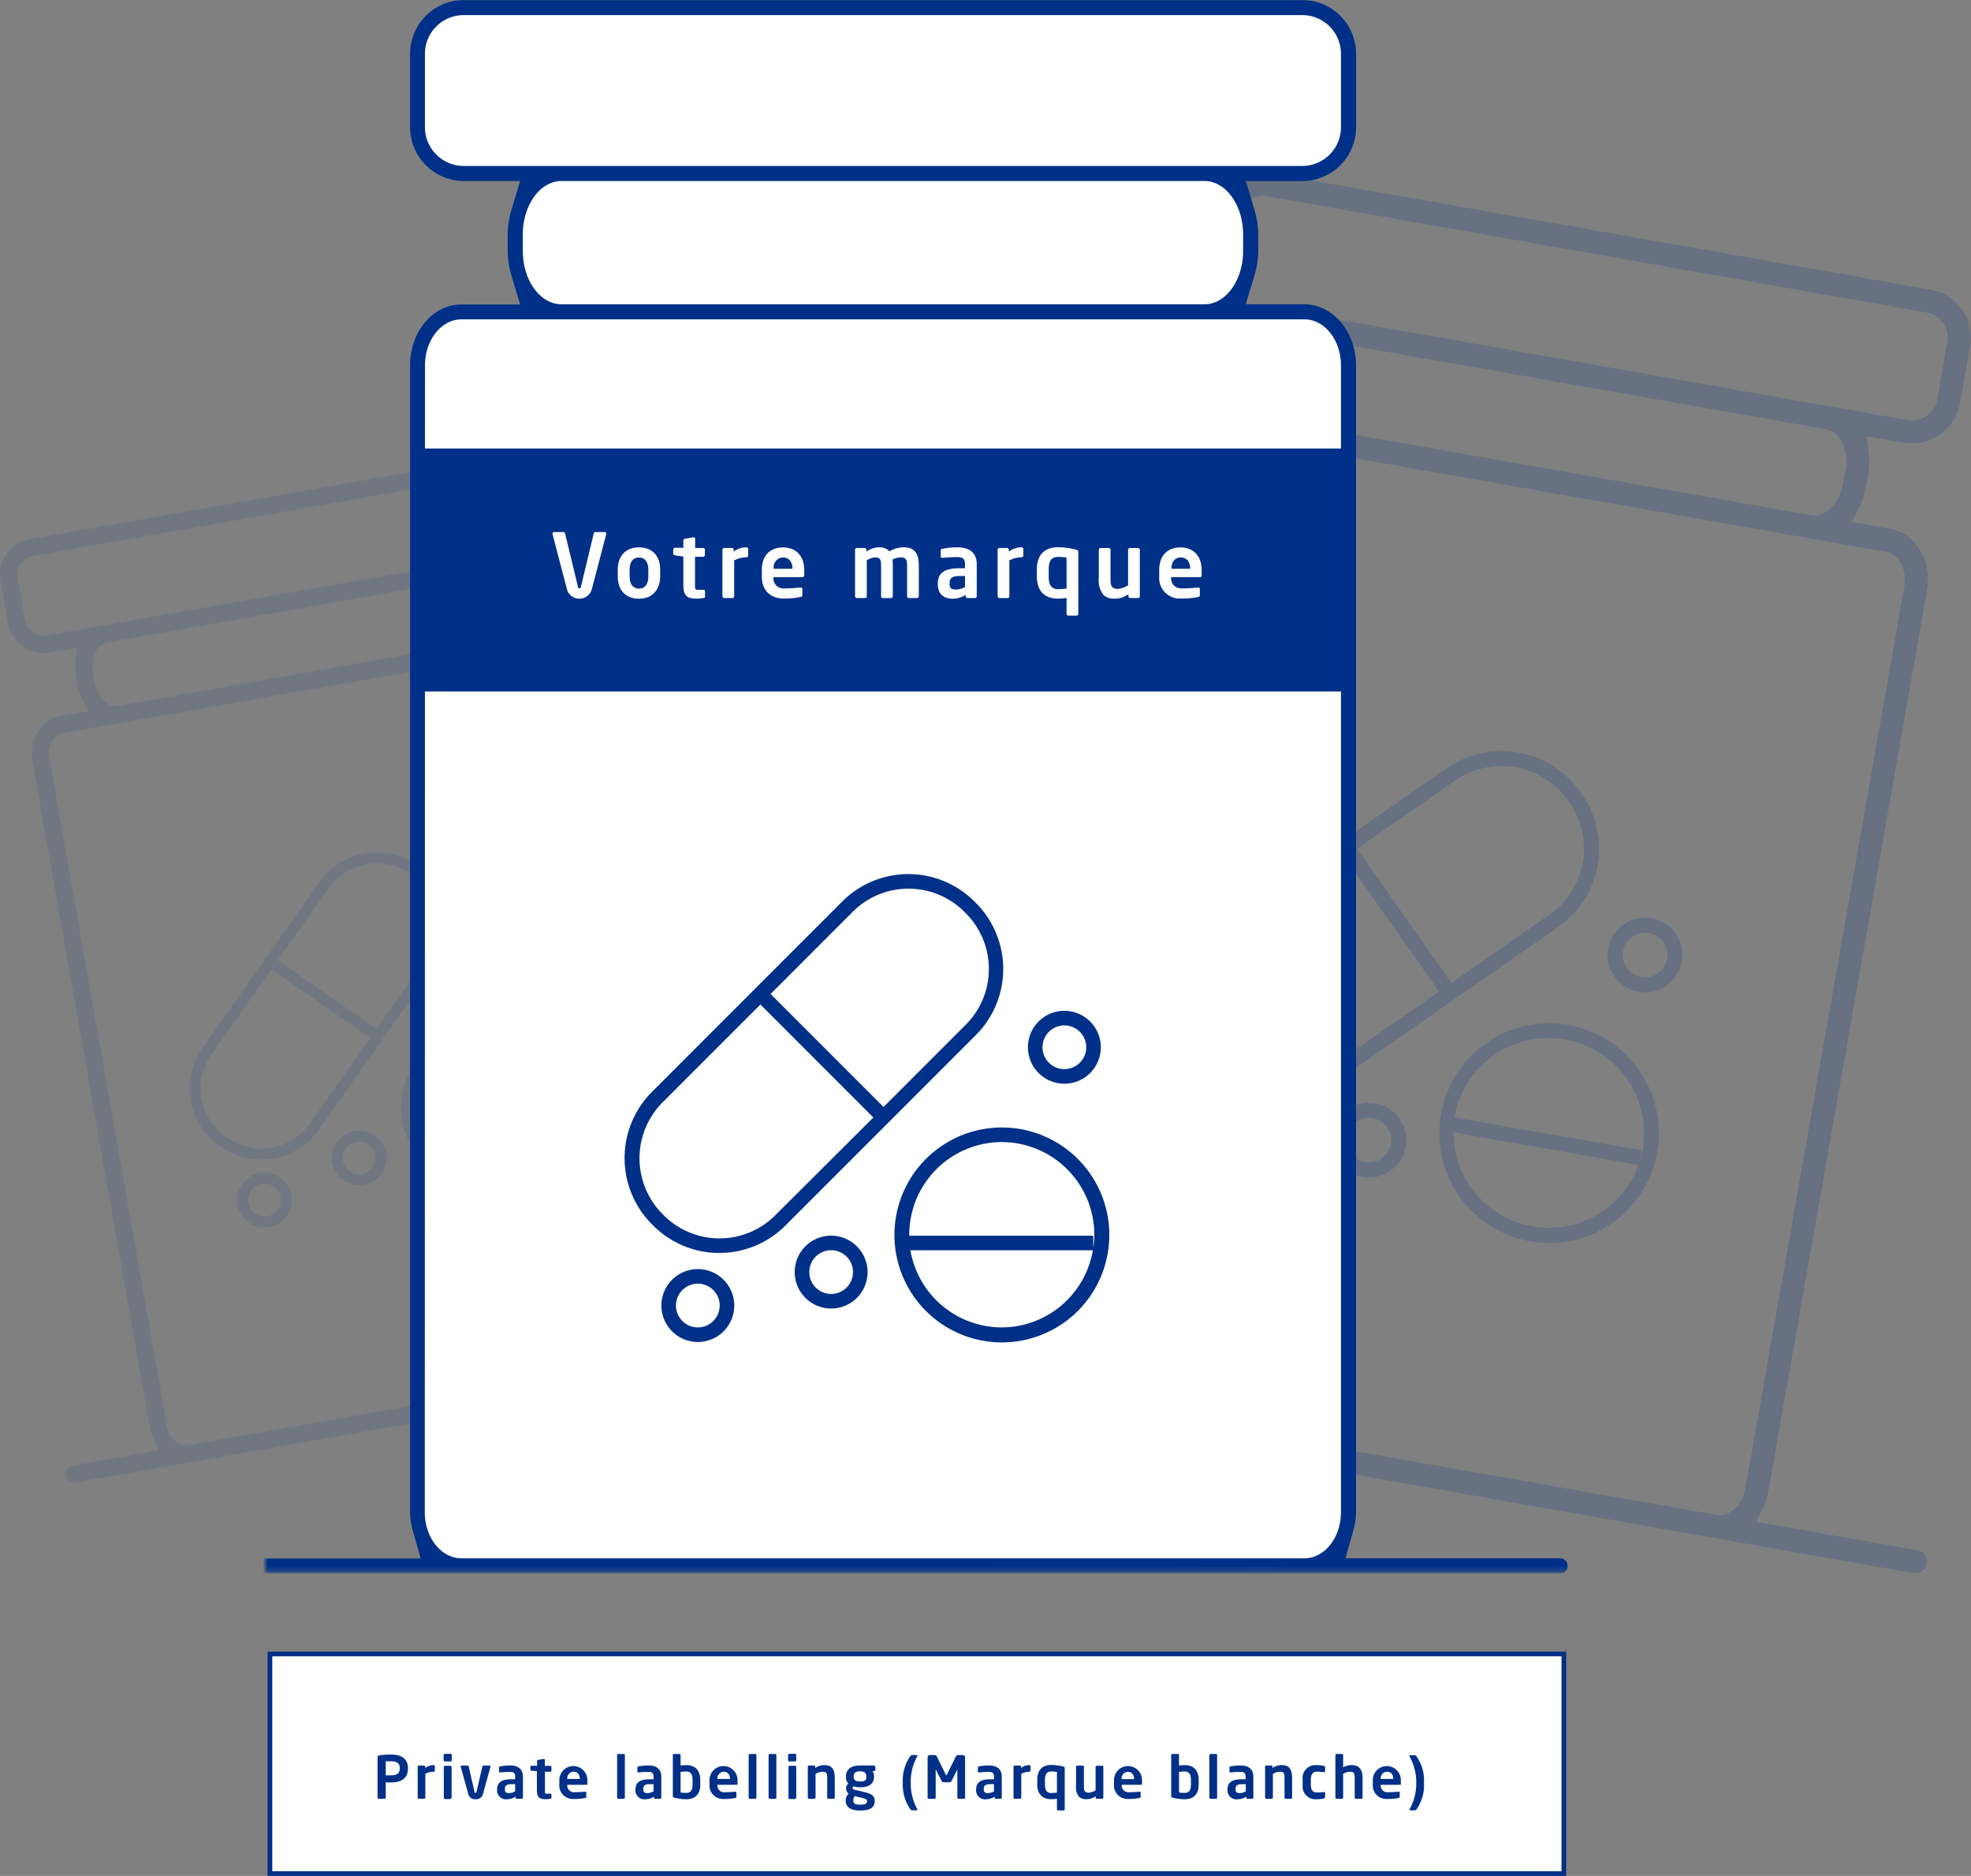 <?xml version="1.0" encoding="UTF-8"?> <svg xmlns="http://www.w3.org/2000/svg" xmlns:xlink="http://www.w3.org/1999/xlink" id="Calque_1" data-name="Calque 1" viewBox="0 0 421.95 401.5"><rect x="0" y="0" width="421.95" height="401.5" fill="#808080" stroke="none"/><defs><style>.cls-1,.cls-2{fill:#fff;}.cls-2{stroke:#003087;}.cls-3{isolation:isolate;}.cls-4{fill:#003087;}.cls-5{opacity:0.12;}.cls-6{opacity:0.19;}.cls-7{mask:url(#mask);}</style><mask id="mask" x="54.79" y="-0.24" width="282.68" height="337" maskUnits="userSpaceOnUse"><g transform="translate(-0.21 0)"><g id="illu-hd-b"><polygon id="illu-hd-a" class="cls-1" points="57 -0.24 337.68 -0.24 337.68 336.51 57 336.51 57 -0.24"></polygon></g></g></mask></defs><title>illu-hd</title><rect class="cls-2" x="57.79" y="354" width="277" height="47"></rect><g class="cls-3"><g class="cls-3"><path class="cls-4" d="M83.91,381.51c-.33,0-.83,0-1.12-.05v3.29a.24.24,0,0,1-.24.25H81.29a.25.25,0,0,1-.25-.25v-8.67c0-.26.15-.34.4-.38a17.18,17.18,0,0,1,2.47-.17c1.94,0,3.63.68,3.63,2.92v.11C87.54,380.79,85.85,381.51,83.91,381.51Zm1.89-3.06c0-1.06-.63-1.47-1.89-1.47-.27,0-.9,0-1.12,0v3c.2,0,.9,0,1.12,0,1.36,0,1.89-.5,1.89-1.51Z" transform="translate(-0.21 0)"></path><path class="cls-4" d="M93,379.21a3.55,3.55,0,0,0-1.74.46v5.07A.26.26,0,0,1,91,385H89.88a.26.26,0,0,1-.25-.26v-6.6a.25.25,0,0,1,.25-.25H91a.25.25,0,0,1,.25.25v.27a2.94,2.94,0,0,1,1.8-.61.26.26,0,0,1,.25.26v.9A.25.25,0,0,1,93,379.21Z" transform="translate(-0.21 0)"></path><path class="cls-4" d="M96.67,377H95.45a.26.26,0,0,1-.26-.26v-1.11a.26.26,0,0,1,.26-.25h1.22a.25.25,0,0,1,.25.25v1.11A.26.26,0,0,1,96.67,377Zm0,8.05H95.47a.27.27,0,0,1-.25-.26v-6.6a.25.25,0,0,1,.25-.25h1.16a.26.26,0,0,1,.26.25v6.6A.27.27,0,0,1,96.63,385Z" transform="translate(-0.21 0)"></path><path class="cls-4" d="M105.2,378.18l-1.58,5.74A1.51,1.51,0,0,1,102,385.1a1.48,1.48,0,0,1-1.56-1.18l-1.59-5.74a.25.25,0,0,1,0-.09.19.19,0,0,1,.2-.2h1.26c.11,0,.21.09.25.25l1.21,5.28c0,.24.14.32.24.32s.19-.08.24-.32l1.21-5.28a.29.29,0,0,1,.26-.25H105a.2.2,0,0,1,.21.2A.13.13,0,0,1,105.2,378.18Z" transform="translate(-0.21 0)"></path><path class="cls-4" d="M111.91,385h-1.08a.25.25,0,0,1-.25-.25v-.2a3.43,3.43,0,0,1-1.77.55,1.92,1.92,0,0,1-2.18-2.1V383c0-1.44.88-2.18,3.07-2.18h.79v-.56c0-.82-.36-1-1.1-1a20.2,20.2,0,0,0-2.06.1h-.06c-.13,0-.23,0-.23-.21v-.81a.27.27,0,0,1,.24-.27,11.07,11.07,0,0,1,2.11-.2c1.79,0,2.77.8,2.77,2.41v4.54A.25.25,0,0,1,111.91,385Zm-1.42-3.13h-.79c-1.15,0-1.4.37-1.4,1.08V383c0,.61.28.78.91.78a2.64,2.64,0,0,0,1.28-.36Z" transform="translate(-0.21 0)"></path><path class="cls-4" d="M118,385a5.23,5.23,0,0,1-.85.09c-1.43,0-2-.31-2-2v-4L114,379a.26.26,0,0,1-.25-.25v-.57a.25.25,0,0,1,.25-.25h1.18v-1a.27.27,0,0,1,.26-.25l1.17-.21h.05a.19.19,0,0,1,.2.19v1.3H118a.26.26,0,0,1,.26.25v.75a.26.26,0,0,1-.26.25h-1.13v4c0,.63,0,.7.49.7H118c.16,0,.26.07.26.19v.8C118.24,384.91,118.17,385,118,385Z" transform="translate(-0.21 0)"></path><path class="cls-4" d="M125.77,382h-4.11v0a1.42,1.42,0,0,0,1.51,1.6c.92,0,1.79-.07,2.32-.12h0c.12,0,.22.06.22.19v.83c0,.2,0,.29-.26.33a11.34,11.34,0,0,1-2.45.21,2.9,2.9,0,0,1-3.05-3.16V381a3,3,0,1,1,6,0v.71C126,381.91,125.94,382,125.77,382Zm-1.43-1.24c0-1-.54-1.55-1.32-1.55a1.36,1.36,0,0,0-1.35,1.55v0h2.67Z" transform="translate(-0.21 0)"></path><path class="cls-4" d="M133.74,385h-1.17a.26.26,0,0,1-.25-.26v-9.08a.25.25,0,0,1,.25-.25h1.17a.24.24,0,0,1,.24.25v9.08A.25.25,0,0,1,133.74,385Z" transform="translate(-0.21 0)"></path><path class="cls-4" d="M141.53,385h-1.07a.25.25,0,0,1-.25-.25v-.2a3.46,3.46,0,0,1-1.78.55,1.92,1.92,0,0,1-2.18-2.1V383c0-1.44.88-2.18,3.07-2.18h.8v-.56c0-.82-.37-1-1.11-1a20.2,20.2,0,0,0-2.06.1h-.06c-.13,0-.23,0-.23-.21v-.81a.27.27,0,0,1,.24-.27,11.07,11.07,0,0,1,2.11-.2c1.79,0,2.77.8,2.77,2.41v4.54A.25.25,0,0,1,141.53,385Zm-1.41-3.13h-.8c-1.14,0-1.4.37-1.4,1.08V383c0,.61.28.78.91.78a2.68,2.68,0,0,0,1.29-.36Z" transform="translate(-0.21 0)"></path><path class="cls-4" d="M147.12,385.1a10.84,10.84,0,0,1-2.53-.33c-.29-.07-.34-.15-.34-.34v-8.77a.25.25,0,0,1,.25-.25h1.16a.25.25,0,0,1,.25.25v2.23a10.28,10.28,0,0,1,1.21-.09c2,0,3,1.2,3,3.17v1C150.13,383.9,149.15,385.1,147.12,385.1Zm1.35-4.13c0-1-.26-1.81-1.35-1.81a10.8,10.8,0,0,0-1.21.09v4.4a7.39,7.39,0,0,0,1.21.09c1.09,0,1.35-.77,1.35-1.8Z" transform="translate(-0.21 0)"></path><path class="cls-4" d="M157.91,382H153.8v0a1.42,1.42,0,0,0,1.51,1.6c.92,0,1.79-.07,2.32-.12h0c.12,0,.23.06.23.19v.83c0,.2,0,.29-.27.33a11.3,11.3,0,0,1-2.44.21,2.9,2.9,0,0,1-3.05-3.16V381a3,3,0,1,1,6,0v.71C158.16,381.91,158.08,382,157.91,382Zm-1.43-1.24c0-1-.54-1.55-1.32-1.55a1.36,1.36,0,0,0-1.35,1.55v0h2.67Z" transform="translate(-0.21 0)"></path><path class="cls-4" d="M161.9,385h-1.17a.26.26,0,0,1-.25-.26v-9.08a.25.25,0,0,1,.25-.25h1.17a.24.24,0,0,1,.24.25v9.08A.25.25,0,0,1,161.9,385Z" transform="translate(-0.21 0)"></path><path class="cls-4" d="M166.16,385H165a.26.26,0,0,1-.25-.26v-9.08a.25.25,0,0,1,.25-.25h1.17a.24.24,0,0,1,.24.25v9.08A.25.25,0,0,1,166.16,385Z" transform="translate(-0.21 0)"></path><path class="cls-4" d="M170.42,377H169.2a.27.27,0,0,1-.27-.26v-1.11a.27.27,0,0,1,.27-.25h1.22a.25.25,0,0,1,.25.25v1.11A.26.26,0,0,1,170.42,377Zm0,8.05h-1.16a.26.26,0,0,1-.25-.26v-6.6a.25.25,0,0,1,.25-.25h1.16a.25.25,0,0,1,.25.25v6.6A.26.26,0,0,1,170.38,385Z" transform="translate(-0.21 0)"></path><path class="cls-4" d="M178.71,385h-1.16a.26.26,0,0,1-.25-.26v-4.11c0-1.1-.1-1.42-1.07-1.42a3.21,3.21,0,0,0-1.43.46v5.07a.26.26,0,0,1-.25.26h-1.16a.26.26,0,0,1-.25-.26v-6.6a.25.25,0,0,1,.25-.25h1.1a.25.25,0,0,1,.25.25v.27a3.24,3.24,0,0,1,2-.61c1.82,0,2.18,1.23,2.18,2.83v4.11A.26.26,0,0,1,178.71,385Z" transform="translate(-0.21 0)"></path><path class="cls-4" d="M187.42,379l-.42.16a1.62,1.62,0,0,1,.32,1v.09c0,1.57-1.09,2.29-3,2.29a3.79,3.79,0,0,1-1.37-.21.38.38,0,0,0-.22.33c0,.25.14.35.43.41l1.49.35c1.71.41,2.82.67,2.82,2v.09c0,1.29-.94,2-3.09,2s-3.12-.77-3.12-2.09v-.12a1.89,1.89,0,0,1,.64-1.38,1.49,1.49,0,0,1-.57-1.16v0a1.24,1.24,0,0,1,.51-1,1.93,1.93,0,0,1-.52-1.47v-.09c0-1.26.82-2.32,3-2.32h2.95a.34.34,0,0,1,.34.34v.53C187.62,379,187.57,379,187.42,379Zm-1.6,6.45c0-.28-.17-.44-1.49-.75l-1.12-.27a1.25,1.25,0,0,0-.32.88v.12c0,.51.32.83,1.5.83s1.43-.27,1.43-.72Zm-.14-5.25c0-.61-.27-1.08-1.35-1.08s-1.36.48-1.36,1.08v.1c0,.46.19,1,1.36,1s1.35-.36,1.35-1Z" transform="translate(-0.21 0)"></path><path class="cls-4" d="M196.45,387.46h-.89a.47.47,0,0,1-.43-.18,9,9,0,0,1-1.65-5.61v-.24a9,9,0,0,1,1.65-5.62.47.47,0,0,1,.43-.17h.89c.1,0,.15.05.15.12a.39.39,0,0,1-.06.2,11.25,11.25,0,0,0-1.36,5.47v.24a11.21,11.21,0,0,0,1.36,5.46.39.39,0,0,1,.06.2C196.6,387.41,196.55,387.46,196.45,387.46Z" transform="translate(-0.21 0)"></path><path class="cls-4" d="M206.63,385h-1.27c-.11,0-.2-.13-.2-.25v-5.86c0-.09,0-.13,0-.13s0,0-.06.08l-1.21,2.4a.47.47,0,0,1-.41.22h-1.27a.45.45,0,0,1-.4-.22l-1.22-2.4s-.05-.08-.07-.08,0,0,0,.13v5.86c0,.12-.08.25-.2.25H199a.19.19,0,0,1-.21-.19v-8.67a.5.5,0,0,1,.5-.5h1a.52.52,0,0,1,.47.3l1.9,3.85c.07.12.09.18.14.18s.08-.06.14-.18l1.9-3.85a.53.53,0,0,1,.47-.3h1a.5.5,0,0,1,.51.5v8.67C206.85,384.94,206.75,385,206.63,385Z" transform="translate(-0.21 0)"></path><path class="cls-4" d="M214.46,385h-1.07a.26.26,0,0,1-.26-.25v-.2a3.43,3.43,0,0,1-1.77.55,1.92,1.92,0,0,1-2.18-2.1V383c0-1.44.88-2.18,3.07-2.18H213v-.56c0-.82-.36-1-1.1-1a20.2,20.2,0,0,0-2.06.1h-.06c-.13,0-.23,0-.23-.21v-.81a.27.27,0,0,1,.24-.27,11,11,0,0,1,2.11-.2c1.79,0,2.77.8,2.77,2.41v4.54A.25.25,0,0,1,214.46,385ZM213,381.87h-.79c-1.15,0-1.4.37-1.4,1.08V383c0,.61.28.78.91.78a2.64,2.64,0,0,0,1.28-.36Z" transform="translate(-0.21 0)"></path><path class="cls-4" d="M220.58,379.21a3.55,3.55,0,0,0-1.74.46v5.07a.26.26,0,0,1-.25.26h-1.16a.26.26,0,0,1-.25-.26v-6.6a.25.25,0,0,1,.25-.25h1.1a.25.25,0,0,1,.25.25v.27a2.92,2.92,0,0,1,1.8-.61.26.26,0,0,1,.25.26v.9A.25.25,0,0,1,220.58,379.21Z" transform="translate(-0.21 0)"></path><path class="cls-4" d="M227.89,387.5h-1.16a.26.26,0,0,1-.25-.26V385a8.49,8.49,0,0,1-1.21.09c-2,0-3-1.2-3-3.16v-1c0-2,1-3.17,3-3.17a10.84,10.84,0,0,1,2.53.33c.29.08.34.15.34.34v8.77A.26.26,0,0,1,227.89,387.5Zm-1.41-8.25a7.39,7.39,0,0,0-1.21-.09c-1.09,0-1.35.77-1.35,1.81v1c0,1,.26,1.8,1.35,1.8a10.8,10.8,0,0,0,1.21-.09Z" transform="translate(-0.21 0)"></path><path class="cls-4" d="M236.18,385H235a.25.25,0,0,1-.25-.25v-.29a3.25,3.25,0,0,1-2,.63,2.16,2.16,0,0,1-1.55-.53,3.18,3.18,0,0,1-.63-2.3v-4.1a.27.27,0,0,1,.25-.27H232a.27.27,0,0,1,.25.27v4.1c0,.64,0,1,.29,1.21a1.06,1.06,0,0,0,.78.23,3.53,3.53,0,0,0,1.43-.5v-5a.27.27,0,0,1,.25-.27h1.16a.27.27,0,0,1,.25.27v6.59A.25.25,0,0,1,236.18,385Z" transform="translate(-0.21 0)"></path><path class="cls-4" d="M244.46,382h-4.11v0a1.42,1.42,0,0,0,1.51,1.6c.92,0,1.79-.07,2.32-.12h0c.12,0,.22.06.22.19v.83c0,.2,0,.29-.26.33a11.34,11.34,0,0,1-2.45.21,2.9,2.9,0,0,1-3-3.16V381a3,3,0,1,1,6,0v.71C244.71,381.91,244.63,382,244.46,382ZM243,380.79c0-1-.54-1.55-1.32-1.55a1.36,1.36,0,0,0-1.35,1.55v0H243Z" transform="translate(-0.21 0)"></path><path class="cls-4" d="M253.82,385.1a10.92,10.92,0,0,1-2.54-.33c-.28-.07-.34-.15-.34-.34v-8.77a.26.26,0,0,1,.26-.25h1.16a.25.25,0,0,1,.25.25v2.23a10.13,10.13,0,0,1,1.21-.09c2,0,3,1.2,3,3.17v1C256.83,383.9,255.85,385.1,253.82,385.1Zm1.35-4.13c0-1-.27-1.81-1.35-1.81a10.63,10.63,0,0,0-1.21.09v4.4a7.3,7.3,0,0,0,1.21.09c1.08,0,1.35-.77,1.35-1.8Z" transform="translate(-0.21 0)"></path><path class="cls-4" d="M260.53,385h-1.17a.26.26,0,0,1-.25-.26v-9.08a.25.25,0,0,1,.25-.25h1.17a.24.24,0,0,1,.24.25v9.08A.25.25,0,0,1,260.53,385Z" transform="translate(-0.21 0)"></path><path class="cls-4" d="M268.32,385h-1.07a.25.25,0,0,1-.25-.25v-.2a3.43,3.43,0,0,1-1.78.55A1.92,1.92,0,0,1,263,383V383c0-1.44.88-2.18,3.08-2.18h.79v-.56c0-.82-.37-1-1.11-1a19.81,19.81,0,0,0-2.05.1h-.07c-.12,0-.22,0-.22-.21v-.81c0-.14.07-.23.24-.27a10.86,10.86,0,0,1,2.1-.2c1.79,0,2.77.8,2.77,2.41v4.54A.25.25,0,0,1,268.32,385Zm-1.41-3.13h-.79c-1.15,0-1.4.37-1.4,1.08V383c0,.61.27.78.9.78a2.68,2.68,0,0,0,1.29-.36Z" transform="translate(-0.21 0)"></path><path class="cls-4" d="M276.61,385h-1.16a.26.26,0,0,1-.25-.26v-4.11c0-1.1-.1-1.42-1.07-1.42a3.13,3.13,0,0,0-1.42.46v5.07a.27.27,0,0,1-.26.26h-1.16a.26.26,0,0,1-.25-.26v-6.6a.25.25,0,0,1,.25-.25h1.1a.25.25,0,0,1,.25.25v.27a3.24,3.24,0,0,1,2-.61c1.82,0,2.18,1.23,2.18,2.83v4.11A.26.26,0,0,1,276.61,385Z" transform="translate(-0.21 0)"></path><path class="cls-4" d="M283.58,384.94a7.34,7.34,0,0,1-1.63.16,2.74,2.74,0,0,1-2.87-3.06v-1.17A2.75,2.75,0,0,1,282,377.8a6.63,6.63,0,0,1,1.63.17c.21,0,.26.12.26.32v.82c0,.13-.1.19-.22.19h0a11.23,11.23,0,0,0-1.63-.09c-.59,0-1.21.34-1.21,1.66V382c0,1.31.62,1.65,1.21,1.65a11.23,11.23,0,0,0,1.63-.09h0c.12,0,.22.06.22.19v.82C283.84,384.81,283.79,384.89,283.58,384.94Z" transform="translate(-0.21 0)"></path><path class="cls-4" d="M291.63,385h-1.16a.26.26,0,0,1-.25-.26v-4.15c0-1.1-.19-1.38-1-1.38a3.4,3.4,0,0,0-1.47.43v5.1a.26.26,0,0,1-.25.26h-1.16a.26.26,0,0,1-.25-.26v-9.08a.25.25,0,0,1,.25-.25h1.16a.25.25,0,0,1,.25.25v2.61a3.39,3.39,0,0,1,1.91-.47c1.74,0,2.25,1.24,2.25,2.79v4.15A.26.26,0,0,1,291.63,385Z" transform="translate(-0.21 0)"></path><path class="cls-4" d="M299.91,382H295.8v0a1.42,1.42,0,0,0,1.51,1.6c.92,0,1.79-.07,2.32-.12h0c.12,0,.23.06.23.19v.83c0,.2,0,.29-.27.33a11.3,11.3,0,0,1-2.44.21,2.9,2.9,0,0,1-3.05-3.16V381a3,3,0,1,1,6,0v.71C300.16,381.91,300.08,382,299.91,382Zm-1.43-1.24c0-1-.54-1.55-1.32-1.55a1.36,1.36,0,0,0-1.35,1.55v0h2.67Z" transform="translate(-0.21 0)"></path><path class="cls-4" d="M303.45,387.28a.47.47,0,0,1-.43.18h-.9c-.1,0-.15,0-.15-.13a.4.4,0,0,1,.07-.2,11.21,11.21,0,0,0,1.36-5.46v-.24A11.25,11.25,0,0,0,302,376a.4.4,0,0,1-.07-.2c0-.07,0-.12.15-.12h.9a.47.47,0,0,1,.43.17,9,9,0,0,1,1.65,5.62v.24A9,9,0,0,1,303.45,387.28Z" transform="translate(-0.21 0)"></path></g></g><g class="cls-5"><path class="cls-4" d="M10.8,162.43c-.48-2.68.79-5.15,2.83-5.51l105-18.51c2-.36,4.07,1.53,4.54,4.21L148.3,285.31c.47,2.68-.8,5.15-2.83,5.5l-105,18.51c-2,.36-4.08-1.52-4.55-4.2Zm97.28-34,.36,2c.55,3.14-.79,6.1-2.93,6.48L25.43,151.11c-2.14.38-4.41-2-5-5.09l-.36-2c-.55-3.14.79-6.11,2.93-6.49l80.07-14.11c2.14-.38,4.42,1.95,5,5.08Zm-97.86,7.57a4,4,0,0,1-4.66-3.26L4,123.67A4,4,0,0,1,7.21,119L111.65,100.6a4,4,0,0,1,4.65,3.26l1.61,9.12a4,4,0,0,1-3.26,4.65ZM14.33,315.8a1.84,1.84,0,0,0,2.13,1.49l161.42-28.46a1.84,1.84,0,1,0-.64-3.62l-25.5,4.5.24-2.43a9.26,9.26,0,0,0-.06-2.61L126.76,142c-.82-4.67-4.77-7.9-8.81-7.18l-6.12,1.07.3-2.47a11.86,11.86,0,0,0-.07-3.53l-.35-2a11.78,11.78,0,0,0-1.15-3.33l-1.12-2.23,5.85-1a7.71,7.71,0,0,0,6.25-8.91l-1.61-9.12A7.71,7.71,0,0,0,111,97L6.58,115.4a7.7,7.7,0,0,0-6.25,8.9l1.61,9.13a7.7,7.7,0,0,0,8.91,6.23l5.86-1-.3,2.48a11.77,11.77,0,0,0,.08,3.52l.35,2A12.24,12.24,0,0,0,18,150l1.13,2.22L13,153.3c-4,.71-6.65,5.09-5.82,9.76l25.16,142.7a9.46,9.46,0,0,0,.83,2.47l1.06,2.2-18.4,3.25a1.83,1.83,0,0,0-1.49,2.12Z" transform="translate(-0.21 0)"></path><path class="cls-4" d="M80.81,220.23l-21.13-14.7,10.8-15.34a12.8,12.8,0,0,1,17.72-3.13l.31.22a12.61,12.61,0,0,1,3.11,17.61Zm-14.23,20.2a12.79,12.79,0,0,1-17.72,3.12l-.31-.21a12.69,12.69,0,0,1-3.11-17.62l12.88-18.27,21.14,14.7Zm23.29-55.07-.31-.22a15.17,15.17,0,0,0-21,3.7L43.51,224.38a15,15,0,0,0,3.69,20.88l.31.21a15.15,15.15,0,0,0,21-3.7l25-35.54a14.94,14.94,0,0,0-3.68-20.87Zm15.92,66.43a15,15,0,0,1-16.67-9.64L118.17,237a15,15,0,0,1-12.38,14.76m-5.17-29.33A15,15,0,0,1,118,234.52a15.2,15.2,0,0,1,.2,2.11l-.34-1.91-29.33,5.17,0-.17a14.94,14.94,0,0,1,12.16-17.26m-.41-2.31a17.23,17.23,0,1,0,20.07,14,17.3,17.3,0,0,0-20.07-14m7.1-17.9a3.51,3.51,0,1,1-2.87,4.08,3.52,3.52,0,0,1,2.87-4.08m1.63,9.23a5.85,5.85,0,1,0-6.82-4.75,5.88,5.88,0,0,0,6.82,4.75M77.68,251.31a3.51,3.51,0,1,1,2.87-4.08,3.54,3.54,0,0,1-2.87,4.08m-1.63-9.23a5.85,5.85,0,1,0,6.82,4.74,5.88,5.88,0,0,0-6.82-4.74M57.4,260.32a3.51,3.51,0,1,1,2.87-4.07,3.54,3.54,0,0,1-2.87,4.07m-1.63-9.23a5.86,5.86,0,1,0,6.82,4.75,5.89,5.89,0,0,0-6.82-4.75" transform="translate(-0.21 0)"></path></g><g class="cls-6"><path class="cls-4" d="M256,98.81c.64-3.62,3.4-6.17,6.15-5.69l141.9,25c2.74.49,4.46,3.83,3.82,7.45l-34,193c-.64,3.62-3.4,6.17-6.14,5.68l-141.9-25c-2.75-.48-4.48-3.82-3.84-7.44Zm139.28,1.86-.48,2.74c-.75,4.24-3.83,7.39-6.73,6.88L279.83,91.2c-2.89-.51-4.7-4.52-4-8.76l.49-2.74c.74-4.24,3.82-7.39,6.71-6.88L391.32,91.9c2.89.51,4.71,4.53,4,8.77ZM267.47,65a5.43,5.43,0,0,1-4.41-6.28l2.18-12.34A5.44,5.44,0,0,1,271.53,42l141.18,24.9a5.43,5.43,0,0,1,4.39,6.28l-2.17,12.35a5.43,5.43,0,0,1-6.28,4.4Zm-77.9,230.33a2.48,2.48,0,0,0,2,2.87L409.8,336.7a2.48,2.48,0,1,0,.86-4.89l-34.48-6.08,1.44-3a13.23,13.23,0,0,0,1.12-3.34l34-193c1.11-6.31-2.42-12.23-7.87-13.2l-8.27-1.45,1.52-3a16.32,16.32,0,0,0,1.55-4.51l.48-2.75a15.74,15.74,0,0,0,.09-4.76l-.4-3.36,7.91,1.4a10.42,10.42,0,0,0,12.05-8.43L422,74A10.42,10.42,0,0,0,413.57,62L272.39,37.1a10.41,10.41,0,0,0-12.05,8.43l-2.17,12.34a10.4,10.4,0,0,0,8.43,12l7.92,1.4-1.52,3a16.14,16.14,0,0,0-1.54,4.52L271,81.58a16,16,0,0,0-.1,4.76l.4,3.35L263,88.24c-5.45-1-10.8,3.39-11.91,9.71l-34,193a12.78,12.78,0,0,0-.09,3.53l.33,3.29-24.87-4.39a2.5,2.5,0,0,0-2.88,2Z" transform="translate(-0.21 0)"></path><path class="cls-4" d="M310.94,210.38l-20.22-28.7,21-14.61a17.44,17.44,0,0,1,24.16,4.25l.3.43a17.2,17.2,0,0,1-4.23,24Zm-27.66,19.24a17.43,17.43,0,0,1-24.16-4.26l-.3-.42a17.27,17.27,0,0,1,4.24-24l25-17.42,20.23,28.7Zm55.53-59.7-.3-.42a20.67,20.67,0,0,0-28.64-5.05l-48.66,33.86a20.47,20.47,0,0,0-5,28.46l.3.43a20.68,20.68,0,0,0,28.64,5.05l48.66-33.86a20.38,20.38,0,0,0,5-28.47Zm-10.57,92.55a20.42,20.42,0,0,1-16.88-20.12l39.61,7a20.4,20.4,0,0,1-22.73,13.14m7.05-40A20.37,20.37,0,0,1,351.87,246a20,20,0,0,1-.72,2.79l.46-2.61-40-7a1.81,1.81,0,0,1,0-.23,20.38,20.38,0,0,1,23.64-16.44m.55-3.15A23.5,23.5,0,1,0,355,246.57a23.6,23.6,0,0,0-19.2-27.24m17.44-19.63a4.79,4.79,0,1,1-5.57,3.88,4.82,4.82,0,0,1,5.57-3.88m-2.21,12.58a8,8,0,1,0-6.53-9.25,8,8,0,0,0,6.53,9.25m-58.63,36.46a4.79,4.79,0,1,1,5.57-3.88,4.81,4.81,0,0,1-5.57,3.88m2.22-12.58a8,8,0,1,0,6.52,9.26,8,8,0,0,0-6.52-9.26m-32.42,14.67a4.79,4.79,0,1,1,5.58-3.88,4.8,4.8,0,0,1-5.58,3.88m2.22-12.58a8,8,0,1,0,6.52,9.26,8,8,0,0,0-6.52-9.26" transform="translate(-0.21 0)"></path></g><polygon class="cls-1" points="90.08 73.53 95.17 67.03 277.06 67.03 282.6 67.03 286.15 70.77 287.07 74.51 288.69 91.15 288.59 318.5 287.07 328.7 283.93 334.69 272.18 335.58 93.4 334.69 90.97 329.59 88.96 319.83 89.88 77.11 90.08 73.53"></polygon><polygon class="cls-1" points="92.78 3.03 89.33 13.97 89.33 24.3 92.78 35.32 123.78 36.61 279.85 37.34 284.94 34.39 288.02 30.64 288.69 22.46 288.02 9.72 285.07 3.03 280.52 1.41 96.95 1.41 92.78 3.03"></polygon><polygon class="cls-1" points="112.85 38.27 110.13 47.44 110.13 56.1 112.85 65.34 137.34 66.42 260.63 67.03 264.65 64.56 267.09 61.41 267.62 54.56 267.09 43.88 264.76 38.27 261.16 36.91 116.15 36.91 112.85 38.27"></polygon><g class="cls-7"><path class="cls-4" d="M91.19,78.2c0-5.43,3.52-9.85,7.84-9.85H279.45c4.32,0,7.83,4.42,7.83,9.85V323.68c0,5.43-3.51,9.85-7.83,9.85H99c-4.33,0-7.85-4.42-7.85-9.85Zm175.15-28v3.49c0,6.31-3.72,11.44-8.29,11.44H120.42c-4.57,0-8.29-5.13-8.29-11.44V50.2c0-6.32,3.72-11.46,8.29-11.46H258.05c4.57,0,8.29,5.14,8.29,11.46ZM99.48,35.52a8.31,8.31,0,0,1-8.3-8.3V11.52a8.3,8.3,0,0,1,8.3-8.29H279a8.29,8.29,0,0,1,8.28,8.29v15.7a8.29,8.29,0,0,1-8.28,8.3ZM56.61,336.76H334.06a1.62,1.62,0,1,0,0-3.23H288.25l1.65-5.89a14.71,14.71,0,0,0,.61-4V78.2c0-7.2-5-13.07-11.07-13.07H266.9l1.8-6a18.38,18.38,0,0,0,.87-5.46V50.2a18.47,18.47,0,0,0-.86-5.45l-1.81-6H279a11.53,11.53,0,0,0,11.52-11.52V11.52A11.54,11.54,0,0,0,279,0H99.48A11.54,11.54,0,0,0,88,11.52v15.7A11.53,11.53,0,0,0,99.48,38.74h12.08l-1.8,6a18.54,18.54,0,0,0-.86,5.48v3.49a18.79,18.79,0,0,0,.86,5.46l1.8,6H99C92.92,65.13,88,71,88,78.2V323.68a14.66,14.66,0,0,0,.61,4l1.66,5.89H56.61a1.61,1.61,0,1,0,0,3.22Z" transform="translate(-0.21 0)"></path></g><path class="cls-4" d="M189.36,236.93l-24.18-24.18,17.62-17.63a16.88,16.88,0,0,1,23.82,0l.36.36a16.87,16.87,0,0,1,0,23.83Zm-23.21,23.21a16.88,16.88,0,0,1-23.82,0l-.36-.36A16.95,16.95,0,0,1,142,236l21-21,24.18,24.18Zm43-66.86-.36-.36a20,20,0,0,0-28.24,0l-40.82,40.83a20.06,20.06,0,0,0,0,28.24l.35.35a20,20,0,0,0,28.24,0l40.83-40.83a20,20,0,0,0,0-28.23Zm5.49,90.83a19.86,19.86,0,0,1-19.53-16.5h39.06a19.85,19.85,0,0,1-19.53,16.5m0-39.67a19.85,19.85,0,0,1,19.84,19.83,18.69,18.69,0,0,1-.23,2.81v-2.59H194.86c0-.07,0-.14,0-.22a19.85,19.85,0,0,1,19.83-19.83m0-3.12a23,23,0,1,0,23,22.95,23,23,0,0,0-23-22.95m13.38-21.85a4.68,4.68,0,1,1-4.68,4.68,4.69,4.69,0,0,1,4.68-4.68m0,12.48a7.8,7.8,0,1,0-7.8-7.8,7.81,7.81,0,0,0,7.8,7.8m-49.93,45a4.68,4.68,0,1,1,4.68-4.68,4.69,4.69,0,0,1-4.68,4.68m0-12.48a7.8,7.8,0,1,0,7.8,7.8,7.82,7.82,0,0,0-7.8-7.8M149.6,284.11a4.68,4.68,0,1,1,4.68-4.68,4.69,4.69,0,0,1-4.68,4.68m0-12.48a7.8,7.8,0,1,0,7.8,7.8,7.8,7.8,0,0,0-7.8-7.8" transform="translate(-0.21 0)"></path><rect class="cls-4" x="89.79" y="96" width="198" height="52"></rect><g class="cls-3"><g class="cls-3"><path class="cls-1" d="M130,114.3l-3.12,11.91a2.77,2.77,0,0,1-5.28,0l-3.11-11.91s0,0,0-.09a.33.33,0,0,1,.34-.33h2a.41.41,0,0,1,.36.33l2.76,11.41c0,.23.11.31.3.31s.25-.08.31-.31l2.75-11.41a.41.41,0,0,1,.36-.33h2a.34.34,0,0,1,.35.33S130,114.26,130,114.3Z" transform="translate(-0.21 0)"></path><path class="cls-1" d="M137,128.15c-3,0-4.54-2-4.54-4.73v-1.54c0-2.71,1.56-4.73,4.54-4.73s4.54,2,4.54,4.73v1.54C141.5,126.14,139.94,128.15,137,128.15Zm2-6.27c0-1.55-.7-2.56-2-2.56s-2,1-2,2.56v1.54c0,1.56.7,2.57,2,2.57s2-1,2-2.57Z" transform="translate(-0.21 0)"></path><path class="cls-1" d="M150.79,128a8.42,8.42,0,0,1-1.29.13c-2.15,0-3-.47-3-3v-6l-1.79-.27a.42.42,0,0,1-.38-.38v-.85a.39.39,0,0,1,.38-.38h1.79v-1.56a.41.41,0,0,1,.38-.38l1.77-.31h.07a.28.28,0,0,1,.31.29v2h1.71a.38.38,0,0,1,.38.38v1.12a.38.38,0,0,1-.38.38H149v6c0,1,.05,1.07.74,1.07h1c.25,0,.4.09.4.28v1.2C151.15,127.87,151,128,150.79,128Z" transform="translate(-0.21 0)"></path><path class="cls-1" d="M160,119.28a5.45,5.45,0,0,0-2.62.68v7.64a.4.4,0,0,1-.38.4h-1.75a.4.4,0,0,1-.38-.4v-9.93a.38.38,0,0,1,.38-.38h1.65a.38.38,0,0,1,.38.38v.39a4.44,4.44,0,0,1,2.72-.91.38.38,0,0,1,.38.38v1.37A.38.38,0,0,1,160,119.28Z" transform="translate(-0.21 0)"></path><path class="cls-1" d="M172,123.52h-6.2v0a2.15,2.15,0,0,0,2.28,2.42c1.39,0,2.7-.12,3.5-.19h.06c.19,0,.34.09.34.28v1.25c0,.31-.06.44-.4.5a16.86,16.86,0,0,1-3.69.32c-1.9,0-4.59-1-4.59-4.77V122c0-3,1.65-4.83,4.56-4.83s4.52,2,4.52,4.83V123C172.38,123.35,172.26,123.52,172,123.52Zm-2.15-1.86c0-1.49-.82-2.34-2-2.34a2.05,2.05,0,0,0-2,2.34v.07h4Z" transform="translate(-0.21 0)"></path><path class="cls-1" d="M196.53,128h-1.75a.4.4,0,0,1-.38-.4v-6.46c0-1.46-.31-1.84-1.37-1.84a4.18,4.18,0,0,0-1.77.47,10,10,0,0,1,.08,1.37v6.46a.4.4,0,0,1-.38.4h-1.75a.4.4,0,0,1-.38-.4v-6.46c0-1.46-.25-1.84-1.31-1.84a4.21,4.21,0,0,0-1.75.63v7.67a.4.4,0,0,1-.38.4h-1.74a.41.41,0,0,1-.39-.4v-9.93a.39.39,0,0,1,.39-.38h1.65a.38.38,0,0,1,.38.38v.39a4.76,4.76,0,0,1,2.71-.91,2.71,2.71,0,0,1,2.23.86,5.94,5.94,0,0,1,3.13-.86c2.58,0,3.16,1.77,3.16,4v6.46A.4.4,0,0,1,196.53,128Z" transform="translate(-0.21 0)"></path><path class="cls-1" d="M208.93,128h-1.61a.38.38,0,0,1-.38-.38v-.3a5.18,5.18,0,0,1-2.68.83c-1.58,0-3.29-.61-3.29-3.17v-.08c0-2.16,1.33-3.28,4.64-3.28h1.19v-.84c0-1.23-.55-1.54-1.67-1.54s-2.47.08-3.09.15h-.1c-.19,0-.34,0-.34-.32v-1.21a.38.38,0,0,1,.36-.4,15.69,15.69,0,0,1,3.17-.31c2.7,0,4.18,1.2,4.18,3.63v6.84A.38.38,0,0,1,208.93,128Zm-2.13-4.71h-1.19c-1.73,0-2.11.55-2.11,1.61V125c0,.93.42,1.18,1.37,1.18a4.08,4.08,0,0,0,1.93-.54Z" transform="translate(-0.21 0)"></path><path class="cls-1" d="M218.91,119.28a5.42,5.42,0,0,0-2.62.68v7.64a.4.4,0,0,1-.38.4h-1.75a.4.4,0,0,1-.38-.4v-9.93a.38.38,0,0,1,.38-.38h1.65a.38.38,0,0,1,.38.38v.39a4.44,4.44,0,0,1,2.72-.91.38.38,0,0,1,.38.38v1.37A.38.38,0,0,1,218.91,119.28Z" transform="translate(-0.21 0)"></path><path class="cls-1" d="M230.67,131.76h-1.75a.38.38,0,0,1-.38-.38V128a15.27,15.27,0,0,1-1.82.13c-3.06,0-4.54-1.8-4.54-4.77v-1.46c0-3,1.48-4.77,4.54-4.77a16,16,0,0,1,3.82.5c.43.11.51.22.51.51v13.22A.38.38,0,0,1,230.67,131.76Zm-2.13-12.42a10.49,10.49,0,0,0-1.82-.14c-1.64,0-2,1.16-2,2.72v1.46c0,1.56.4,2.72,2,2.72a17.3,17.3,0,0,0,1.82-.13Z" transform="translate(-0.21 0)"></path><path class="cls-1" d="M243.91,128h-1.75a.38.38,0,0,1-.38-.38v-.44a4.86,4.86,0,0,1-3,.95,3.21,3.21,0,0,1-2.34-.8,4.8,4.8,0,0,1-1-3.45v-6.2a.4.4,0,0,1,.38-.39h1.75a.4.4,0,0,1,.38.39v6.2c0,1,.08,1.5.44,1.82a1.63,1.63,0,0,0,1.18.34,5.27,5.27,0,0,0,2.14-.76v-7.6a.4.4,0,0,1,.38-.39h1.75a.4.4,0,0,1,.38.39v9.94A.38.38,0,0,1,243.91,128Z" transform="translate(-0.21 0)"></path><path class="cls-1" d="M257.13,123.52h-6.19v0a2.15,2.15,0,0,0,2.28,2.42c1.39,0,2.7-.12,3.5-.19h0c.19,0,.35.09.35.28v1.25c0,.31-.06.44-.4.5a16.86,16.86,0,0,1-3.69.32,4.37,4.37,0,0,1-4.6-4.77V122c0-3,1.66-4.83,4.56-4.83s4.52,2,4.52,4.83V123C257.51,123.35,257.4,123.52,257.13,123.52ZM255,121.66c0-1.49-.82-2.34-2-2.34s-2,.83-2,2.34v.07h4Z" transform="translate(-0.21 0)"></path></g></g></svg> 